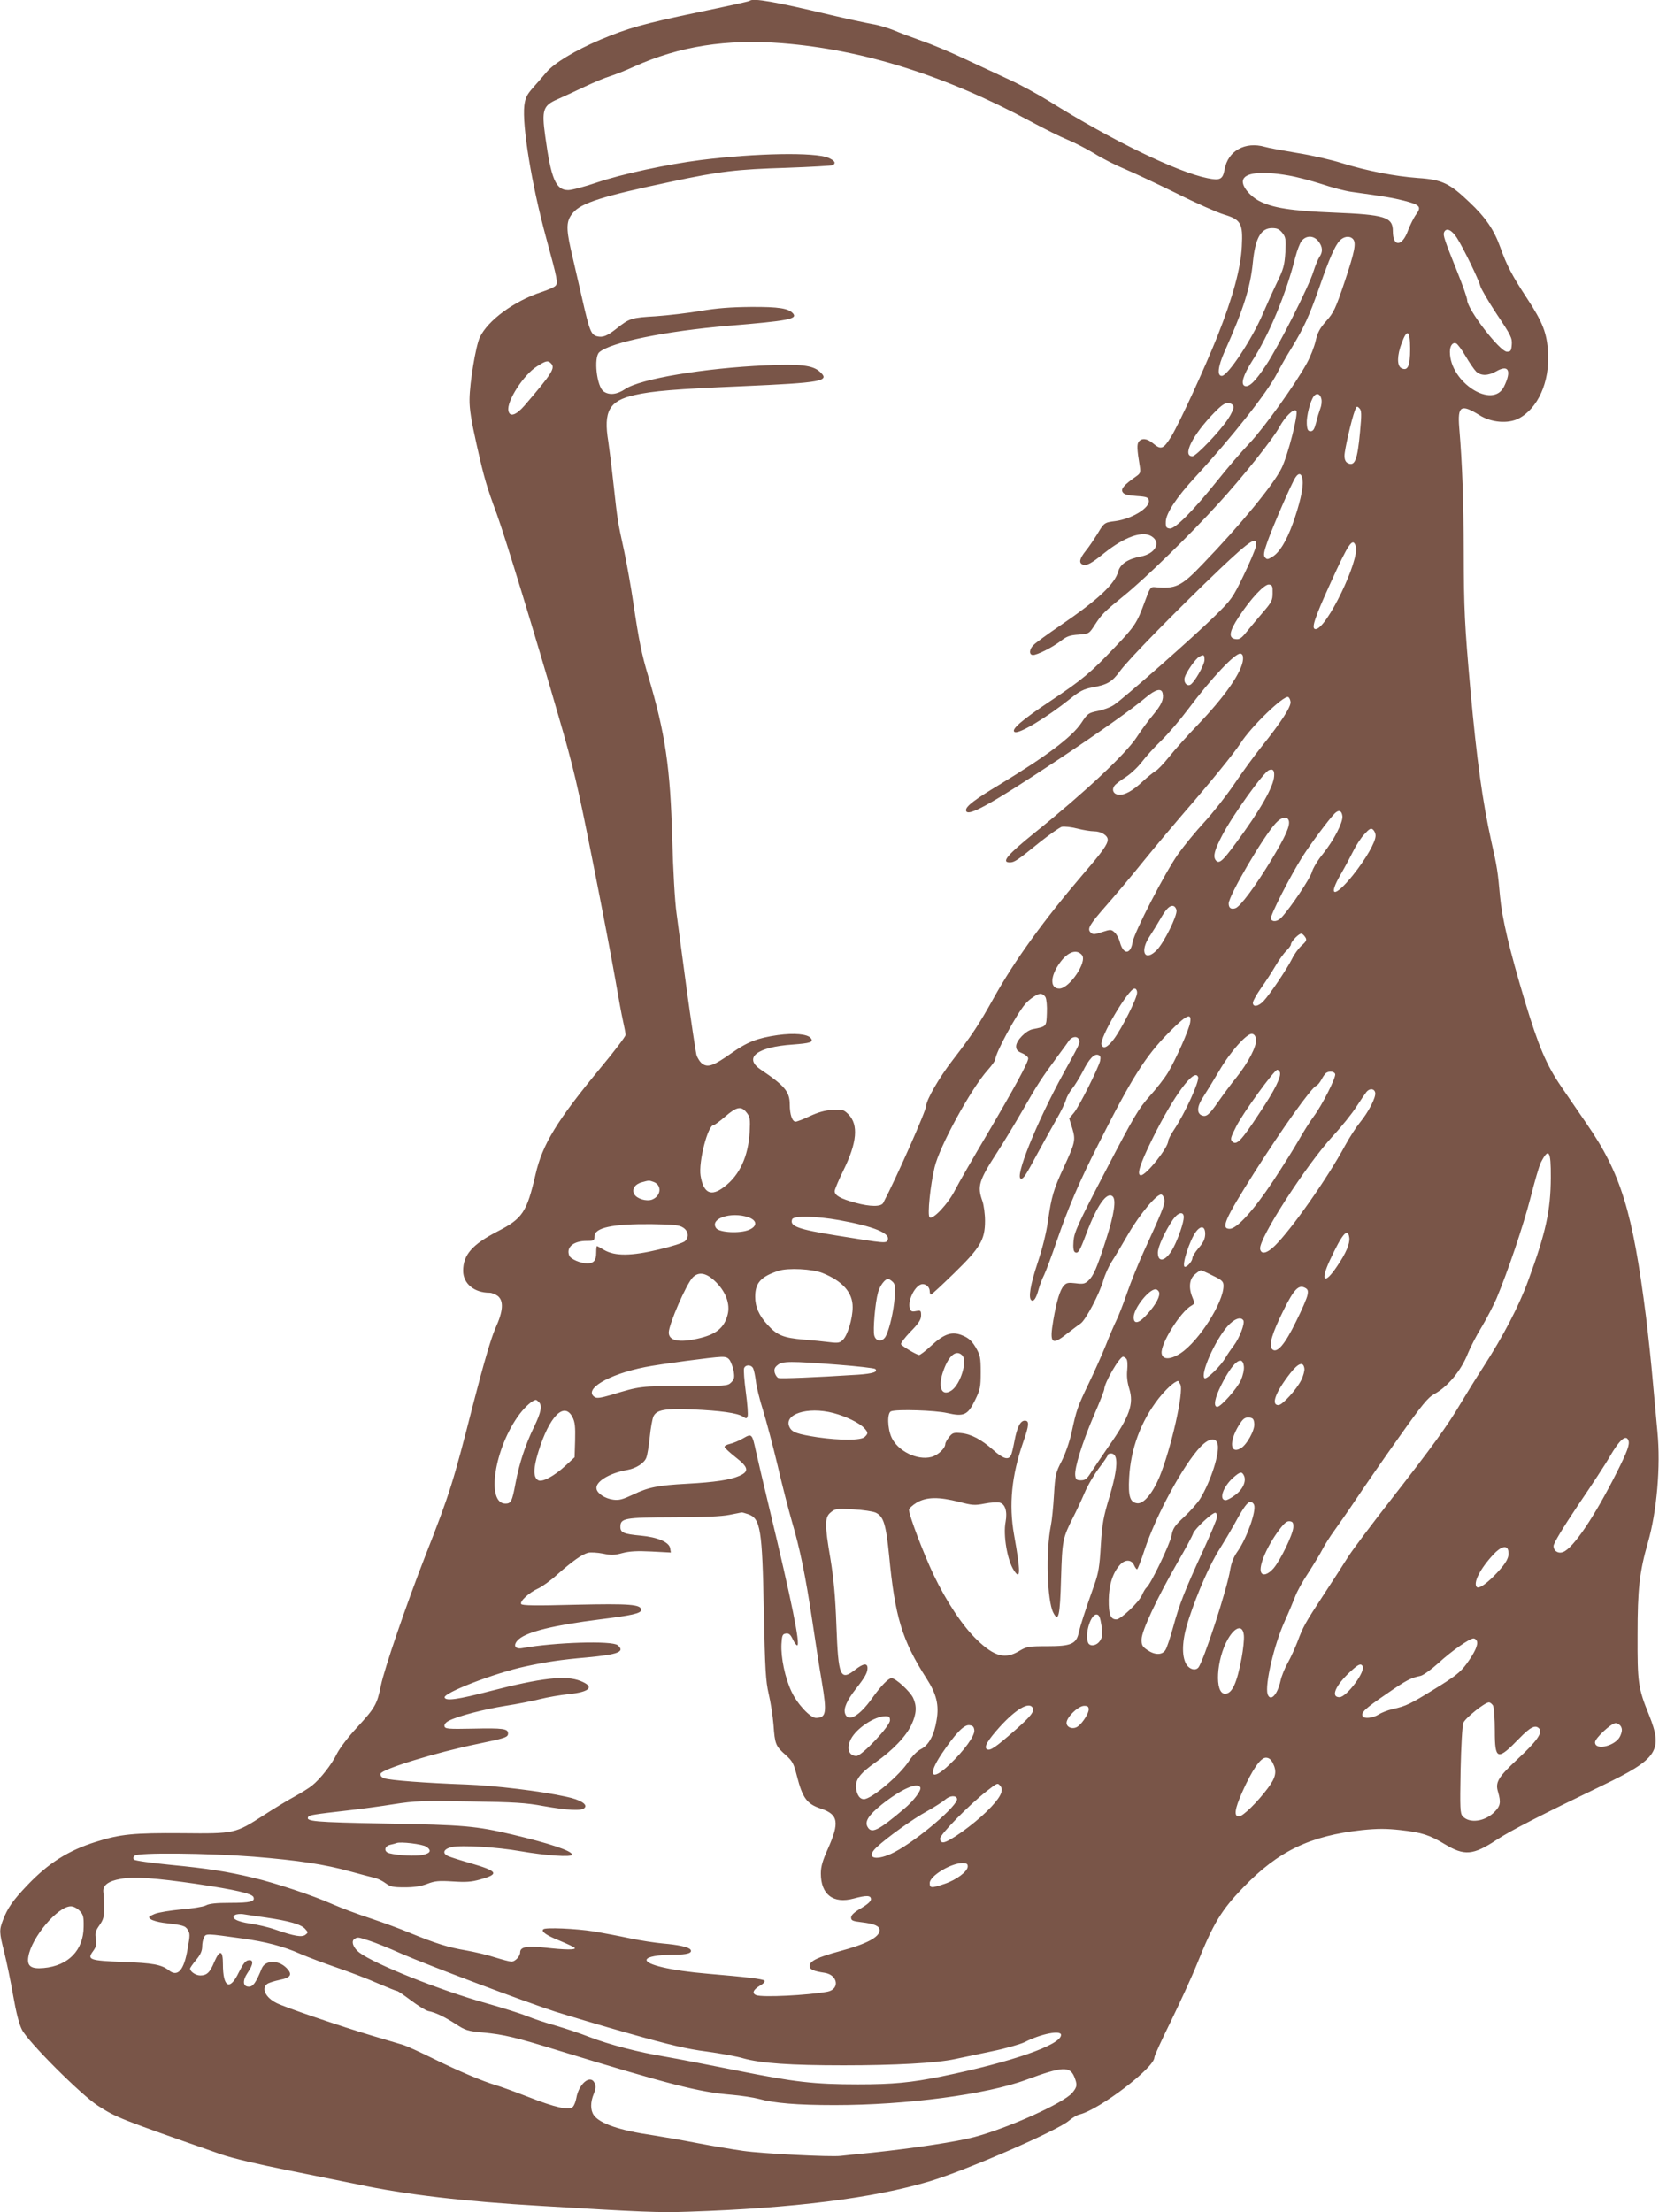 <?xml version="1.0" standalone="no"?>
<!DOCTYPE svg PUBLIC "-//W3C//DTD SVG 20010904//EN"
 "http://www.w3.org/TR/2001/REC-SVG-20010904/DTD/svg10.dtd">
<svg version="1.0" xmlns="http://www.w3.org/2000/svg"
 width="960pt" height="1280pt" viewBox="0 0 960 1280"
 preserveAspectRatio="xMidYMid meet">
<g transform="translate(0,1280) scale(0.1,-0.1)"
fill="#795548" stroke="none">
<path d="M4338 12795 c-2 -3 -135 -32 -294 -65 -325 -68 -411 -93 -569 -159
-148 -63 -269 -136 -314 -190 -20 -24 -55 -64 -78 -90 -35 -40 -43 -57 -49
-102 -13 -116 42 -455 126 -764 67 -246 70 -263 54 -279 -7 -8 -44 -24 -81
-36 -158 -52 -311 -164 -357 -263 -23 -50 -58 -260 -59 -357 -1 -55 10 -125
41 -262 44 -196 57 -240 117 -403 46 -125 225 -711 356 -1165 89 -306 111
-401 199 -845 55 -275 113 -581 130 -679 17 -99 37 -208 45 -243 8 -35 15 -72
15 -81 0 -9 -66 -96 -146 -192 -251 -304 -335 -440 -375 -615 -51 -219 -74
-255 -220 -330 -147 -76 -199 -136 -199 -228 0 -74 64 -127 153 -127 13 0 35
-9 48 -19 35 -29 31 -88 -15 -188 -24 -55 -66 -197 -126 -430 -119 -466 -136
-521 -280 -888 -110 -282 -236 -650 -256 -748 -22 -108 -33 -128 -138 -242
-52 -56 -101 -121 -117 -153 -29 -60 -94 -144 -144 -184 -16 -13 -61 -41 -99
-62 -39 -21 -120 -70 -180 -109 -166 -107 -167 -107 -473 -104 -279 2 -356 -5
-498 -50 -160 -50 -275 -123 -397 -251 -84 -88 -115 -133 -141 -202 -22 -59
-22 -68 8 -188 14 -56 37 -167 51 -248 17 -97 34 -165 51 -198 35 -70 342
-377 440 -440 108 -69 120 -74 718 -283 58 -20 214 -57 370 -88 149 -30 335
-68 415 -84 277 -59 617 -99 1065 -125 580 -35 679 -39 850 -33 605 20 1068
78 1395 176 210 63 742 294 806 351 19 16 47 33 62 36 114 28 432 270 432 330
0 9 43 103 95 208 51 105 120 254 151 331 96 238 140 311 268 444 203 211 387
299 688 332 91 9 139 9 222 0 124 -14 168 -28 257 -82 113 -68 163 -64 300 26
78 52 258 144 609 313 323 155 355 203 272 410 -63 155 -67 187 -66 462 0 265
11 365 60 535 52 181 74 442 55 640 -6 66 -18 199 -27 295 -8 96 -26 263 -39
370 -77 608 -145 831 -345 1120 -43 63 -109 159 -146 213 -86 126 -131 232
-211 497 -89 297 -131 475 -143 604 -13 144 -16 166 -51 321 -51 232 -83 466
-120 870 -34 383 -38 467 -39 805 -1 298 -8 500 -26 717 -10 125 10 137 117
71 68 -43 164 -51 226 -20 112 58 181 211 171 383 -7 112 -30 173 -120 310
-88 134 -119 193 -156 297 -36 101 -85 174 -180 263 -114 109 -159 130 -297
139 -134 10 -290 40 -440 86 -60 19 -177 46 -260 59 -82 14 -166 29 -185 35
-115 33 -215 -23 -234 -131 -10 -57 -26 -65 -99 -50 -177 36 -554 219 -917
446 -63 39 -164 94 -225 122 -60 28 -179 83 -262 122 -84 40 -197 87 -250 105
-54 19 -126 46 -161 61 -35 14 -91 31 -125 36 -34 6 -145 30 -247 54 -310 74
-444 98 -462 80z m188 -245 c467 -37 942 -186 1435 -451 81 -44 180 -93 220
-109 39 -16 108 -52 153 -79 44 -28 124 -68 177 -90 52 -22 186 -85 298 -140
111 -56 234 -110 273 -122 99 -30 111 -51 104 -184 -6 -127 -52 -295 -141
-520 -73 -183 -220 -503 -267 -580 -46 -74 -59 -80 -106 -40 -34 28 -64 32
-82 10 -12 -15 -11 -43 6 -146 5 -32 2 -39 -21 -55 -70 -49 -90 -72 -79 -91 8
-14 28 -19 80 -23 61 -4 69 -8 72 -26 6 -43 -98 -106 -193 -119 -64 -8 -66 -9
-105 -75 -19 -30 -48 -74 -67 -97 -36 -45 -42 -70 -17 -80 22 -8 50 7 124 67
118 94 222 131 275 96 55 -36 20 -100 -64 -116 -74 -14 -118 -43 -130 -86 -20
-74 -118 -165 -341 -317 -69 -47 -135 -95 -147 -107 -28 -25 -30 -60 -5 -60
24 0 110 43 160 81 34 27 54 34 103 37 61 5 61 5 94 56 42 64 51 73 171 171
120 97 383 353 545 532 136 148 317 375 353 443 32 59 82 108 97 93 14 -14
-49 -261 -86 -334 -49 -97 -237 -326 -455 -552 -125 -131 -156 -146 -280 -134
-22 2 -27 -6 -55 -83 -46 -125 -57 -143 -173 -264 -140 -148 -189 -189 -372
-311 -170 -113 -235 -170 -207 -181 27 -10 185 85 320 193 54 44 79 56 125 65
90 16 117 32 163 95 49 68 330 354 576 589 182 172 221 197 210 132 -3 -18
-35 -94 -71 -168 -63 -130 -69 -139 -168 -236 -118 -116 -524 -474 -581 -512
-20 -14 -63 -30 -95 -36 -54 -11 -59 -15 -94 -68 -55 -83 -201 -192 -476 -359
-140 -84 -192 -124 -192 -146 0 -47 132 26 534 292 249 166 431 295 506 359
57 48 92 57 98 23 7 -34 -7 -65 -56 -124 -27 -32 -69 -89 -94 -128 -63 -97
-303 -322 -589 -552 -160 -129 -197 -173 -146 -173 27 0 42 10 174 117 57 45
114 85 127 89 14 3 54 -1 89 -10 35 -9 79 -16 98 -16 40 0 79 -24 79 -48 0
-27 -30 -69 -140 -197 -230 -269 -398 -501 -520 -720 -85 -153 -124 -212 -238
-360 -77 -99 -152 -230 -152 -262 0 -28 -177 -427 -249 -563 -12 -23 -74 -23
-159 0 -88 24 -122 43 -122 68 0 9 22 62 49 117 81 164 90 267 30 328 -28 27
-34 29 -92 25 -43 -2 -83 -14 -131 -36 -37 -18 -75 -32 -82 -32 -20 0 -34 42
-34 99 0 74 -28 108 -169 203 -100 68 -20 130 184 144 106 8 125 14 106 38
-19 23 -95 30 -190 17 -118 -17 -175 -39 -269 -105 -102 -72 -134 -84 -167
-62 -13 9 -29 33 -35 53 -5 21 -30 187 -55 368 -24 182 -52 384 -60 450 -10
70 -20 249 -25 430 -11 413 -40 611 -139 943 -39 130 -54 207 -86 422 -14 96
-39 234 -54 305 -37 169 -37 168 -61 385 -11 102 -25 212 -30 245 -29 176 5
236 151 269 105 24 239 35 616 51 474 21 519 29 456 85 -41 37 -115 45 -313
36 -355 -16 -726 -78 -812 -137 -48 -32 -92 -37 -125 -14 -40 28 -59 198 -25
227 65 57 382 122 747 153 341 28 400 39 375 70 -25 31 -84 40 -245 39 -116
-1 -196 -7 -290 -23 -71 -12 -189 -26 -261 -31 -140 -8 -152 -12 -226 -71 -56
-44 -80 -53 -113 -45 -35 9 -44 32 -87 221 -22 94 -51 220 -65 282 -28 126
-26 166 12 211 48 58 171 97 575 182 277 59 372 70 662 79 141 5 261 12 267
15 20 13 11 27 -26 43 -80 33 -416 27 -738 -13 -196 -25 -456 -81 -598 -129
-73 -25 -149 -45 -169 -45 -72 0 -99 64 -133 312 -21 152 -13 177 72 214 32
14 103 47 158 73 55 26 120 53 145 60 25 8 88 32 140 56 262 118 533 160 856
135z m2928 -765 c48 -8 135 -31 194 -50 59 -20 136 -40 172 -45 202 -28 240
-35 304 -51 93 -24 103 -35 71 -79 -14 -19 -35 -61 -47 -93 -34 -95 -88 -98
-88 -5 0 82 -45 96 -343 108 -246 10 -354 27 -432 68 -54 29 -98 84 -93 116 7
47 105 58 262 31z m-34 -332 c20 -25 22 -37 18 -113 -5 -75 -10 -96 -51 -180
-25 -52 -60 -131 -79 -175 -62 -146 -203 -360 -238 -360 -28 0 -22 54 15 138
111 247 151 376 165 520 14 139 46 197 111 197 29 0 42 -6 59 -27z m1011 -30
c39 -62 125 -239 135 -278 4 -16 47 -90 96 -164 81 -121 89 -137 86 -175 -3
-36 -6 -41 -28 -41 -41 0 -230 246 -230 299 0 11 -25 83 -56 160 -76 189 -84
214 -78 231 12 30 44 16 75 -32z m-802 -19 c25 -32 27 -61 6 -91 -8 -12 -24
-50 -35 -85 -26 -86 -203 -435 -274 -541 -61 -93 -98 -129 -123 -120 -25 10
-9 62 42 143 98 151 198 391 251 603 10 38 26 80 36 93 27 33 70 32 97 -2z
m199 14 c22 -22 12 -71 -47 -248 -53 -158 -64 -180 -107 -228 -37 -42 -50 -66
-61 -115 -8 -34 -30 -91 -50 -127 -65 -120 -247 -374 -333 -465 -47 -49 -130
-146 -184 -214 -141 -176 -248 -284 -278 -279 -20 3 -23 8 -22 41 2 48 62 139
167 253 215 233 422 495 477 604 16 31 54 99 86 150 71 118 99 179 159 349 57
165 90 239 117 268 23 25 57 30 76 11z m332 -637 c0 -100 -14 -130 -51 -111
-26 14 -25 73 2 145 32 86 49 74 49 -34z m321 -42 c22 -38 50 -78 61 -89 28
-26 70 -25 117 2 70 40 89 4 45 -87 -64 -137 -314 22 -314 199 0 36 16 57 36
49 8 -3 33 -36 55 -74z m-5293 -41 c27 -27 8 -57 -154 -246 -48 -55 -85 -67
-92 -28 -11 54 88 208 165 256 52 33 63 36 81 18z m4458 -205 c4 -15 1 -40 -6
-57 -6 -17 -18 -53 -24 -81 -10 -38 -17 -50 -32 -50 -15 0 -20 8 -22 43 -3 42
20 134 41 160 16 20 36 14 43 -15z m-508 -46 c2 -10 -12 -42 -31 -70 -48 -73
-186 -217 -207 -217 -61 0 1 124 127 253 44 45 63 57 82 55 16 -2 27 -10 29
-21z m732 -146 c-15 -163 -30 -202 -72 -180 -12 6 -18 21 -18 42 0 34 41 211
60 261 10 26 12 28 26 14 13 -13 14 -31 4 -137z m-332 -283 c4 -45 -18 -139
-58 -250 -37 -101 -77 -166 -118 -190 -26 -16 -31 -16 -42 -3 -10 12 -7 30 15
93 33 92 139 336 161 369 21 32 38 24 42 -19z m307 -378 c25 -78 -169 -480
-232 -480 -27 0 -9 57 85 264 106 234 130 269 147 216z m-481 -272 c0 -42 -6
-53 -55 -110 -30 -35 -72 -85 -93 -111 -31 -39 -43 -48 -65 -45 -44 5 -39 43
17 128 69 106 150 192 176 188 18 -3 21 -10 20 -50z m-171 -382 c-5 -73 -103
-214 -263 -381 -58 -60 -132 -143 -163 -182 -32 -40 -68 -78 -80 -84 -12 -7
-45 -33 -73 -59 -61 -57 -106 -82 -142 -78 -30 3 -41 30 -21 54 7 9 37 31 65
49 29 19 70 58 92 87 22 29 72 85 112 123 40 39 109 120 154 180 138 184 275
329 305 323 11 -3 15 -13 14 -32z m-223 -4 c0 -30 -62 -137 -84 -145 -21 -8
-39 18 -30 45 10 32 61 105 82 117 27 16 32 13 32 -17z m498 -243 c3 -28 -51
-113 -167 -258 -44 -55 -116 -154 -161 -221 -45 -66 -122 -164 -172 -218 -49
-53 -117 -136 -151 -184 -74 -104 -254 -453 -263 -509 -12 -74 -54 -74 -74 1
-5 20 -19 45 -30 55 -20 18 -23 18 -73 2 -45 -15 -53 -15 -66 -2 -21 21 -7 44
90 155 46 52 145 169 218 260 74 91 176 212 226 270 163 188 297 353 333 409
61 96 248 277 276 268 6 -2 12 -14 14 -28z m-95 -429 c-3 -61 -79 -196 -222
-389 -78 -106 -98 -123 -117 -97 -15 22 -6 57 37 140 61 118 239 366 272 380
23 9 32 -1 30 -34z m395 -232 c4 -36 -49 -139 -113 -219 -30 -36 -58 -84 -64
-106 -10 -36 -120 -201 -174 -260 -23 -26 -55 -30 -63 -9 -6 16 113 249 184
361 48 75 153 216 185 248 23 23 41 18 45 -15z m-311 -24 c11 -28 -16 -90 -98
-226 -93 -154 -182 -274 -210 -283 -25 -8 -39 1 -39 27 0 46 203 392 273 466
33 35 64 41 74 16z m503 -89 c0 -38 -57 -136 -132 -230 -107 -132 -147 -126
-68 9 22 38 53 96 70 130 16 33 45 78 65 99 29 32 38 37 50 27 8 -7 15 -22 15
-35z m-1152 -432 c5 -31 -71 -184 -112 -228 -70 -74 -104 -13 -43 78 19 29 46
73 61 99 33 58 54 80 75 76 9 -2 17 -13 19 -25z m746 -157 c9 -14 5 -23 -21
-46 -18 -16 -44 -51 -57 -79 -31 -61 -129 -206 -164 -243 -30 -32 -62 -37 -62
-10 0 10 21 47 46 83 25 35 63 93 84 129 21 36 50 76 64 89 14 14 26 30 26 36
0 18 49 67 62 63 6 -2 16 -12 22 -22z m-1293 -102 c32 -39 -73 -194 -131 -194
-51 0 -54 61 -8 133 49 77 105 101 139 61z m319 -218 c0 -32 -89 -208 -135
-269 -37 -48 -61 -59 -71 -32 -14 36 156 325 191 325 9 0 15 -10 15 -24z
m-530 -26 c6 -11 10 -53 8 -92 -3 -79 -1 -77 -82 -93 -40 -8 -96 -66 -96 -99
0 -20 8 -29 35 -40 19 -8 35 -22 35 -30 0 -24 -83 -176 -242 -446 -80 -135
-161 -276 -181 -315 -40 -80 -130 -176 -148 -158 -13 13 4 183 29 288 28 122
211 456 308 564 24 27 44 55 44 63 0 34 121 258 172 318 24 29 71 60 89 60 10
0 23 -9 29 -20z m837 -146 c-7 -44 -84 -216 -129 -291 -18 -30 -65 -91 -105
-135 -65 -73 -91 -117 -255 -432 -162 -311 -182 -356 -186 -407 -3 -37 0 -59
8 -64 18 -11 28 5 65 104 62 165 119 247 153 219 22 -19 10 -102 -38 -251 -51
-160 -72 -209 -102 -237 -20 -18 -30 -21 -74 -15 -42 5 -53 3 -68 -14 -22 -24
-42 -89 -61 -201 -23 -134 -9 -147 79 -77 30 23 65 50 79 59 30 21 109 171
132 251 9 32 31 80 48 107 18 27 61 100 97 162 67 115 167 234 191 226 8 -3
15 -16 17 -31 3 -26 -14 -69 -121 -302 -30 -66 -73 -172 -95 -236 -22 -64 -50
-135 -61 -157 -11 -22 -39 -86 -61 -143 -23 -57 -68 -158 -100 -224 -65 -135
-71 -153 -99 -283 -12 -55 -36 -123 -57 -165 -35 -67 -38 -80 -45 -197 -4 -69
-12 -149 -18 -177 -30 -149 -22 -434 14 -504 30 -58 39 -22 45 199 7 221 9
232 70 353 18 35 48 99 66 141 18 43 56 107 83 143 28 37 51 70 51 76 0 5 9 9
19 9 44 0 41 -82 -9 -251 -35 -116 -42 -153 -50 -280 -7 -122 -13 -160 -38
-230 -56 -158 -80 -234 -89 -273 -14 -68 -44 -81 -181 -81 -110 0 -120 -2
-163 -27 -82 -50 -144 -34 -246 64 -83 80 -176 220 -252 379 -57 121 -141 341
-141 373 0 8 20 27 45 42 57 33 127 34 245 4 76 -20 91 -21 147 -10 35 7 74 9
87 6 33 -8 46 -51 35 -112 -15 -76 10 -223 48 -280 39 -61 40 -11 1 206 -31
174 -14 343 53 536 35 100 36 124 9 124 -26 0 -45 -39 -60 -120 -7 -36 -15
-72 -20 -80 -14 -30 -45 -21 -101 29 -70 62 -128 93 -188 99 -43 4 -50 1 -69
-23 -12 -15 -22 -33 -22 -40 0 -25 -42 -65 -80 -75 -81 -22 -195 34 -231 113
-24 53 -26 142 -3 151 33 13 256 6 325 -10 97 -22 119 -12 161 74 30 61 33 75
33 162 0 86 -3 99 -29 144 -21 35 -39 53 -72 67 -62 28 -108 14 -185 -57 -32
-30 -64 -54 -70 -54 -14 0 -97 49 -105 62 -3 5 21 38 55 73 48 49 61 70 61 94
0 28 -2 30 -29 25 -24 -5 -30 -2 -36 15 -15 48 34 141 74 141 22 0 41 -19 41
-42 0 -10 3 -18 8 -18 4 0 63 55 133 123 152 148 179 194 179 303 0 39 -7 91
-15 114 -31 87 -22 117 88 287 35 54 101 163 147 243 81 142 107 182 202 311
26 35 55 74 63 87 19 26 50 29 59 6 7 -18 6 -20 -91 -196 -156 -285 -286 -608
-244 -608 14 0 26 18 94 145 36 66 86 156 111 200 26 44 50 95 55 113 5 18 21
46 36 64 14 17 41 61 60 97 37 75 67 106 91 97 12 -5 14 -13 10 -34 -11 -44
-122 -266 -152 -301 l-27 -32 18 -58 c20 -68 17 -81 -50 -227 -58 -124 -71
-170 -90 -304 -10 -73 -33 -164 -61 -248 -42 -126 -55 -204 -35 -216 13 -9 28
14 41 64 7 25 21 62 32 83 10 21 44 111 74 199 67 194 129 339 240 558 193
383 272 508 405 643 104 106 136 121 126 61z m381 -98 c5 -39 -45 -135 -114
-221 -31 -38 -78 -102 -106 -142 -51 -73 -67 -87 -93 -77 -31 12 -29 52 7 106
19 29 61 98 93 152 65 112 162 220 191 214 12 -2 20 -13 22 -32z m138 -189
c10 -26 -28 -103 -121 -242 -103 -157 -130 -184 -154 -160 -13 13 -10 23 23
88 39 78 220 327 237 327 5 0 12 -6 15 -13z m320 -11 c7 -18 -76 -182 -125
-247 -21 -28 -60 -90 -87 -138 -27 -47 -93 -153 -148 -236 -112 -169 -209
-275 -250 -275 -53 0 -30 53 142 325 161 254 330 491 358 502 8 3 22 20 31 37
9 17 21 34 27 38 18 12 46 9 52 -6z m-793 -18 c8 -25 -74 -206 -139 -304 -19
-28 -34 -58 -34 -66 0 -38 -127 -198 -158 -198 -26 0 -6 64 67 212 124 251
244 412 264 356z m1025 -91 c5 -26 -40 -113 -88 -171 -22 -27 -61 -87 -87
-135 -102 -189 -310 -485 -406 -579 -46 -45 -79 -52 -85 -19 -11 56 265 484
419 652 51 55 113 132 137 170 25 39 52 78 60 88 19 22 46 18 50 -6z m-3638
-114 c20 -25 22 -37 18 -113 -8 -141 -58 -250 -147 -317 -76 -59 -120 -38
-137 64 -13 80 42 293 75 293 5 0 36 22 68 50 66 57 92 62 123 23z m4654 -376
c-1 -192 -29 -320 -131 -597 -54 -148 -145 -322 -260 -500 -41 -63 -99 -157
-130 -209 -76 -129 -166 -253 -400 -553 -111 -142 -223 -291 -250 -333 -26
-42 -91 -142 -144 -223 -108 -165 -118 -183 -152 -274 -14 -35 -38 -89 -55
-119 -17 -30 -36 -76 -42 -104 -18 -82 -59 -124 -75 -77 -16 54 37 284 99 421
24 53 51 118 61 144 9 26 43 88 76 137 32 50 70 112 83 138 13 26 44 74 68
107 24 33 82 116 128 185 46 69 155 227 244 352 136 192 168 231 206 252 79
43 156 137 195 237 14 34 49 103 80 153 30 50 67 123 84 161 67 160 155 421
197 583 24 95 51 188 60 205 46 90 59 70 58 -86z m-5191 -26 c49 -19 42 -82
-10 -102 -33 -12 -89 5 -103 32 -15 27 3 57 43 68 43 12 42 12 70 2z m3067
-204 c0 -29 -30 -118 -58 -172 -40 -80 -92 -98 -92 -33 0 34 42 125 87 191 30
43 63 50 63 14z m-2520 0 c52 -18 54 -52 4 -73 -53 -22 -171 -16 -190 10 -39
55 86 97 186 63z m527 -17 c198 -36 295 -75 280 -114 -8 -21 -11 -21 -295 25
-224 36 -274 54 -258 94 8 22 138 19 273 -5z m-904 -43 c31 -20 36 -56 10 -79
-10 -9 -78 -31 -152 -48 -158 -38 -253 -39 -316 -2 -20 12 -38 22 -41 22 -2 0
-4 -17 -4 -38 0 -45 -14 -62 -52 -62 -38 0 -97 25 -104 45 -19 48 24 85 101
85 42 0 45 2 45 26 0 51 105 73 330 71 130 -2 160 -5 183 -20z m3021 -39 c-1
-27 -11 -48 -38 -79 -20 -23 -36 -49 -36 -58 0 -17 -28 -51 -43 -51 -23 0 27
156 65 205 29 37 53 29 52 -17z m834 -20 c4 -34 -19 -89 -71 -165 -73 -109
-99 -89 -42 34 72 155 105 194 113 131z m-3048 -204 c115 -46 175 -113 174
-198 0 -65 -29 -161 -56 -188 -18 -18 -28 -20 -77 -14 -31 4 -99 11 -151 15
-117 10 -153 25 -207 84 -51 55 -73 105 -73 164 0 80 32 116 135 150 54 18
197 11 255 -13z m2258 -15 c54 -26 62 -34 62 -59 0 -96 -142 -319 -247 -389
-59 -39 -106 -40 -111 -2 -8 54 109 242 173 277 19 11 19 14 6 45 -24 57 -19
108 13 135 15 13 31 24 35 24 4 0 36 -14 69 -31z m-2887 -26 c67 -60 97 -137
79 -202 -20 -76 -69 -114 -175 -137 -108 -24 -165 -11 -165 36 0 47 102 282
139 319 33 33 74 27 122 -16z m1035 -10 c14 -14 16 -30 11 -93 -6 -76 -28
-173 -50 -219 -18 -37 -58 -36 -68 2 -8 31 5 189 22 249 10 38 40 78 58 78 5
0 17 -8 27 -17z m2400 -76 c-3 -18 -33 -87 -66 -153 -65 -134 -111 -187 -138
-161 -22 22 -2 90 66 227 60 121 87 149 125 128 15 -8 18 -17 13 -41z m-859
17 c8 -22 -17 -71 -67 -126 -48 -56 -80 -63 -80 -20 0 51 87 162 127 162 7 0
16 -7 20 -16z m488 -164 c10 -16 -22 -101 -55 -145 -17 -22 -38 -53 -48 -70
-28 -49 -111 -130 -122 -119 -25 25 61 218 132 299 39 44 78 59 93 35z m-1627
-202 c32 -32 -10 -169 -63 -204 -58 -38 -81 23 -44 120 31 85 73 118 107 84z
m-1344 -30 c8 -13 18 -42 22 -64 5 -35 3 -45 -15 -63 -20 -20 -30 -21 -269
-21 -257 0 -258 0 -425 -51 -59 -17 -82 -21 -95 -13 -69 44 78 132 291 174 78
16 393 58 439 59 29 1 41 -4 52 -21z m2293 11 c7 -7 9 -32 6 -65 -4 -36 0 -71
11 -107 29 -91 3 -163 -121 -339 -37 -54 -81 -119 -98 -145 -25 -40 -35 -48
-60 -48 -25 0 -30 4 -33 28 -5 43 40 188 107 345 34 77 61 147 61 154 0 36 88
188 109 188 4 0 12 -5 18 -11z m681 -46 c2 -18 -6 -53 -17 -78 -22 -49 -116
-155 -137 -155 -24 0 -15 51 23 126 66 133 124 180 131 107z m-2351 11 c115
-9 212 -20 218 -25 17 -17 -15 -27 -99 -33 -249 -16 -449 -24 -462 -19 -8 3
-17 17 -21 31 -4 19 -1 30 17 44 28 23 74 23 347 2z m2701 -22 c2 -12 -6 -43
-18 -67 -26 -53 -109 -145 -132 -145 -45 0 -17 75 68 184 47 60 76 70 82 28z
m-3190 1 c5 -10 12 -43 16 -75 3 -31 22 -107 42 -170 19 -62 57 -205 84 -318
26 -113 64 -259 83 -325 46 -156 78 -311 117 -570 17 -115 42 -277 56 -358 30
-178 25 -206 -34 -207 -33 0 -109 81 -142 153 -37 78 -62 197 -58 274 3 51 6
58 25 61 18 3 27 -5 40 -32 9 -20 21 -36 26 -36 20 0 -32 256 -158 780 -35
146 -71 299 -80 340 -23 106 -24 107 -76 77 -24 -14 -59 -28 -77 -32 -18 -4
-31 -12 -29 -18 2 -6 30 -32 63 -58 76 -59 81 -83 21 -109 -53 -23 -140 -36
-302 -45 -166 -9 -223 -20 -310 -62 -62 -29 -83 -35 -117 -30 -46 6 -91 35
-96 62 -9 41 74 92 179 110 50 9 98 40 109 71 6 15 15 68 20 119 5 52 15 105
21 119 18 39 68 48 227 41 162 -7 259 -21 290 -41 20 -13 23 -13 28 1 4 9 -1
72 -10 139 -9 68 -14 131 -10 140 8 21 41 21 52 -1z m2472 -93 c22 -41 -54
-374 -121 -537 -40 -94 -91 -155 -128 -151 -42 5 -53 40 -47 148 9 168 68 327
171 459 45 56 89 96 112 101 1 0 7 -9 13 -20z m-3712 -102 c21 -21 13 -60 -27
-143 -50 -102 -86 -211 -108 -328 -19 -103 -26 -117 -58 -117 -114 0 -64 323
81 517 33 44 76 82 95 83 3 0 10 -5 17 -12z m195 -88 c14 -28 17 -54 15 -134
l-3 -98 -51 -47 c-68 -63 -138 -100 -161 -85 -28 17 -27 69 2 163 64 207 150
294 198 201z m1510 24 c72 -19 148 -56 177 -86 24 -26 25 -32 4 -52 -20 -21
-143 -21 -274 -2 -115 18 -145 28 -160 56 -41 76 101 124 253 84z m2435 -62
c4 -37 -45 -125 -80 -143 -67 -36 -64 57 4 154 15 21 27 27 47 25 21 -2 27 -9
29 -36z m2165 -96 c9 -23 -6 -64 -68 -187 -128 -254 -251 -437 -310 -459 -28
-11 -55 6 -55 35 0 16 55 107 143 238 79 116 161 241 181 277 58 100 95 132
109 96z m-2377 -22 c13 -51 -39 -213 -100 -314 -15 -25 -57 -72 -93 -106 -57
-53 -66 -67 -74 -110 -9 -49 -120 -280 -144 -299 -7 -6 -19 -26 -27 -45 -18
-41 -122 -140 -148 -140 -34 0 -45 29 -44 114 1 87 24 158 66 203 29 31 65 30
80 -2 6 -14 14 -25 18 -25 3 0 23 50 43 112 67 202 224 491 323 596 49 51 90
58 100 16z m152 -181 c16 -32 -6 -81 -50 -113 -22 -17 -47 -30 -55 -30 -42 0
-16 78 44 131 39 34 49 36 61 12z m59 -170 c14 -35 -42 -192 -94 -267 -24 -33
-37 -67 -44 -107 -18 -114 -156 -536 -185 -568 -20 -22 -60 -6 -75 31 -23 54
-16 143 21 253 50 152 123 318 178 403 27 43 66 109 87 147 51 94 74 125 91
125 8 0 17 -7 21 -17z m-2190 -45 c46 -21 60 -68 78 -248 34 -355 75 -491 216
-711 58 -90 74 -153 59 -241 -14 -87 -45 -145 -90 -168 -22 -11 -50 -39 -70
-69 -51 -81 -217 -221 -261 -221 -23 0 -39 22 -45 62 -7 48 22 88 114 152 98
69 176 150 207 218 29 62 31 107 9 154 -19 39 -101 114 -125 114 -18 0 -61
-44 -113 -117 -72 -101 -137 -139 -155 -90 -12 30 9 78 63 147 52 66 66 92 66
119 0 30 -25 26 -70 -9 -88 -69 -99 -42 -110 255 -6 168 -16 271 -34 383 -35
203 -34 244 2 272 25 21 34 22 129 17 57 -3 115 -12 130 -19z m-738 -9 c72
-25 82 -86 91 -559 7 -343 11 -406 28 -480 11 -47 24 -128 28 -180 8 -112 12
-123 71 -175 39 -35 46 -49 64 -119 33 -130 58 -164 140 -191 101 -34 108 -80
39 -234 -30 -67 -40 -101 -40 -141 0 -122 72 -177 190 -145 75 20 100 19 100
-4 0 -12 -20 -30 -57 -52 -40 -23 -58 -40 -58 -54 0 -17 9 -21 60 -27 75 -9
105 -22 105 -46 0 -40 -74 -80 -232 -122 -128 -35 -173 -57 -173 -85 0 -20 21
-30 88 -40 76 -12 88 -95 15 -109 -115 -21 -376 -34 -412 -20 -26 10 -18 31
20 54 22 12 33 25 28 30 -10 10 -107 21 -329 40 -213 18 -362 53 -353 82 6 17
64 27 158 28 77 0 108 10 96 29 -10 15 -68 28 -161 36 -44 4 -130 17 -191 30
-61 13 -155 31 -210 40 -100 16 -279 24 -290 12 -14 -13 19 -36 97 -67 43 -18
82 -36 85 -41 7 -12 -58 -11 -173 2 -102 12 -143 4 -143 -27 0 -23 -29 -54
-50 -54 -10 0 -52 11 -94 24 -42 14 -119 32 -170 41 -101 17 -175 40 -326 102
-52 22 -153 59 -225 83 -71 23 -170 60 -220 82 -115 51 -328 122 -458 153
-156 37 -264 54 -481 75 -110 11 -204 24 -210 30 -7 7 -6 14 3 23 19 19 422
15 691 -6 256 -21 409 -44 560 -86 58 -16 119 -32 136 -36 17 -3 46 -17 65
-31 28 -21 44 -24 111 -24 54 0 94 6 130 20 45 17 67 19 148 14 75 -5 108 -3
157 11 115 32 106 48 -56 95 -53 15 -109 33 -124 39 -41 16 -32 43 18 54 56
12 261 0 396 -24 151 -26 299 -36 299 -20 0 22 -130 65 -344 116 -212 50 -279
56 -734 64 -417 8 -465 12 -448 39 6 10 30 14 231 37 72 8 190 24 264 36 123
19 162 21 440 16 257 -4 325 -8 426 -27 142 -25 220 -29 237 -11 21 20 -23 48
-105 65 -147 33 -417 65 -582 71 -225 8 -441 24 -472 36 -15 5 -23 15 -21 26
5 26 319 123 563 173 159 33 175 38 175 60 0 28 -27 32 -206 28 -142 -3 -159
-1 -162 14 -2 11 8 23 26 32 52 27 203 66 327 86 66 10 156 28 200 39 44 11
119 24 168 29 123 13 149 43 66 76 -85 34 -226 18 -524 -59 -184 -48 -255 -58
-262 -37 -10 26 286 141 467 180 120 26 204 39 355 52 183 17 224 33 179 71
-33 27 -363 17 -551 -17 -46 -9 -57 20 -20 52 51 44 207 81 467 114 186 23
240 35 240 55 0 32 -64 37 -379 30 -230 -6 -310 -5 -315 4 -10 15 45 66 98 90
22 10 73 46 111 81 86 76 143 117 179 126 15 3 53 1 84 -5 47 -10 67 -10 114
3 42 11 86 13 168 9 l112 -6 -4 24 c-5 36 -72 65 -171 74 -96 9 -117 17 -117
50 0 51 22 55 305 56 176 0 281 5 325 14 36 7 68 13 71 14 3 1 20 -4 38 -10z
m2713 -19 c-1 -12 -38 -100 -82 -196 -104 -227 -134 -302 -171 -437 -17 -62
-37 -122 -45 -134 -19 -30 -61 -30 -105 0 -29 20 -34 29 -33 63 1 48 87 233
207 442 47 81 88 157 91 169 9 27 114 125 130 120 6 -2 10 -14 8 -27z m442
-57 c-2 -41 -75 -192 -115 -238 -32 -36 -63 -45 -72 -21 -14 36 36 152 105
244 30 40 45 52 61 50 18 -2 22 -9 21 -35z m1244 -136 c7 -36 -9 -67 -65 -127
-56 -60 -105 -95 -117 -83 -23 23 18 105 95 188 44 48 81 57 87 22z m-2354
-433 c7 -51 6 -65 -9 -88 -19 -29 -59 -35 -69 -10 -20 52 17 169 52 162 13 -2
19 -19 26 -64z m824 -58 c2 -22 -4 -79 -13 -128 -27 -146 -55 -208 -96 -208
-62 0 -51 199 17 317 43 74 87 83 92 19z m1348 -31 c9 -22 -13 -68 -61 -134
-35 -47 -65 -71 -181 -142 -144 -89 -166 -100 -246 -118 -27 -6 -63 -20 -80
-31 -34 -21 -83 -26 -92 -11 -13 21 13 45 133 127 121 84 143 95 203 108 15 4
60 36 100 72 77 71 182 144 205 144 7 0 16 -7 19 -15z m-661 -145 c19 -30 -93
-180 -134 -180 -53 0 -23 69 65 150 45 41 58 47 69 30z m755 -229 c5 -11 10
-76 10 -146 0 -169 15 -174 141 -44 66 68 95 82 117 56 19 -23 -17 -74 -123
-172 -116 -108 -134 -137 -116 -194 17 -60 14 -80 -22 -116 -55 -55 -144 -67
-183 -24 -15 17 -16 43 -12 266 3 142 10 260 16 275 12 28 124 118 148 118 7
0 18 -9 24 -19z m-2665 -11 c13 -22 -9 -50 -101 -131 -115 -101 -145 -121
-163 -110 -19 12 4 51 75 130 92 101 168 146 189 111z m325 -11 c0 -22 -33
-75 -60 -96 -25 -21 -64 -12 -68 15 -5 31 66 102 102 102 20 0 26 -5 26 -21z
m-1150 -63 c0 -34 -163 -206 -194 -206 -45 0 -59 45 -32 98 33 63 136 131 199
132 22 0 27 -4 27 -24z m4230 -36 c8 -14 7 -29 -4 -54 -24 -57 -146 -88 -146
-37 0 24 94 111 119 111 11 0 25 -9 31 -20z m-3742 -21 c4 -32 -59 -119 -146
-201 -103 -98 -127 -62 -43 64 79 117 129 170 160 166 20 -2 27 -9 29 -29z
m1727 -189 c25 -49 19 -83 -28 -146 -62 -83 -145 -164 -168 -164 -30 0 -24 43
19 140 57 128 106 200 137 200 17 0 29 -9 40 -30z m-1576 -134 c22 -26 -1 -70
-78 -146 -79 -78 -221 -180 -253 -180 -12 0 -18 8 -18 22 0 24 167 194 269
274 63 49 64 50 80 30z m-464 -7 c10 -15 -37 -78 -92 -124 -151 -128 -190
-147 -213 -105 -17 31 6 67 80 127 110 88 207 133 225 102z m213 -66 c11 -35
-227 -239 -361 -309 -105 -55 -174 -38 -105 27 63 59 213 166 292 209 43 24
90 54 105 67 27 24 62 27 69 6z m-3071 -278 c32 -22 25 -38 -23 -48 -37 -8
-142 -3 -191 10 -33 8 -30 41 5 49 15 3 32 8 37 10 23 9 149 -6 172 -21z
m3133 -114 c0 -29 -65 -78 -134 -101 -77 -26 -86 -25 -86 5 0 40 120 114 188
115 25 0 32 -4 32 -19z m-4465 -101 c227 -34 324 -56 332 -77 10 -26 -19 -33
-135 -33 -80 0 -121 -4 -141 -15 -16 -8 -80 -18 -142 -23 -64 -6 -132 -17
-154 -26 -37 -16 -39 -18 -22 -31 10 -7 42 -16 70 -20 116 -14 128 -17 143
-40 14 -21 14 -33 0 -110 -21 -125 -57 -166 -108 -126 -43 34 -94 43 -265 49
-195 8 -211 13 -174 63 18 25 21 38 16 70 -6 34 -3 46 21 80 23 33 27 49 26
102 0 34 -2 75 -4 91 -4 38 30 63 102 75 76 14 200 5 435 -29z m-674 -156 c21
-22 24 -35 23 -93 -1 -135 -88 -225 -231 -238 -74 -7 -98 11 -89 65 18 112
170 292 246 292 16 0 36 -11 51 -26z m1079 -39 c134 -20 202 -39 226 -66 18
-20 18 -21 1 -34 -21 -15 -63 -8 -173 30 -39 14 -105 29 -145 35 -79 11 -117
33 -89 50 8 5 29 7 45 5 17 -3 77 -12 135 -20z m-139 -121 c137 -19 238 -45
339 -90 44 -19 140 -55 213 -80 73 -25 178 -65 234 -90 56 -24 106 -44 111
-44 5 0 41 -25 81 -55 40 -30 85 -58 99 -61 42 -8 92 -32 159 -75 56 -37 70
-41 157 -49 124 -12 187 -27 446 -107 635 -194 806 -238 990 -253 58 -5 130
-16 160 -24 90 -25 223 -36 440 -36 415 0 878 61 1110 147 206 76 250 79 276
18 19 -47 18 -59 -11 -94 -50 -59 -368 -203 -567 -256 -101 -27 -344 -64 -588
-90 -85 -8 -168 -17 -185 -19 -60 -7 -453 13 -565 29 -63 9 -182 29 -265 45
-82 16 -197 36 -255 45 -194 28 -310 68 -344 117 -20 29 -20 75 0 123 12 30
13 44 5 62 -24 53 -92 -3 -106 -87 -4 -21 -13 -44 -21 -51 -24 -20 -101 -3
-254 57 -80 31 -165 62 -190 69 -75 22 -217 82 -365 155 -77 38 -156 74 -175
79 -19 6 -98 29 -175 52 -181 54 -508 165 -556 190 -61 31 -87 82 -54 109 8 7
41 17 72 24 67 13 78 32 40 70 -47 47 -122 45 -142 -3 -34 -83 -50 -106 -75
-106 -35 0 -38 35 -6 82 33 48 34 76 4 71 -17 -2 -31 -20 -56 -70 -52 -109
-92 -88 -92 48 0 81 -18 85 -50 12 -25 -61 -43 -78 -81 -78 -26 0 -59 22 -59
40 0 4 16 27 35 50 25 30 35 52 35 77 0 19 5 43 11 54 11 22 13 22 220 -7z
m736 -13 c32 -10 117 -44 188 -76 152 -66 703 -274 887 -334 70 -22 263 -80
430 -127 234 -66 335 -90 446 -104 79 -11 176 -28 215 -40 102 -28 269 -40
579 -40 295 0 536 13 643 36 39 8 135 28 214 45 79 16 165 41 190 53 95 49
211 71 211 42 0 -58 -286 -157 -690 -240 -179 -36 -280 -46 -485 -46 -253 0
-368 13 -700 80 -159 32 -346 68 -415 80 -153 25 -326 70 -442 115 -48 19
-135 48 -193 65 -58 16 -132 41 -163 54 -31 13 -138 47 -237 75 -268 75 -644
225 -735 293 -35 26 -50 66 -29 79 19 12 19 12 86 -10z"/>
</g>
</svg>
